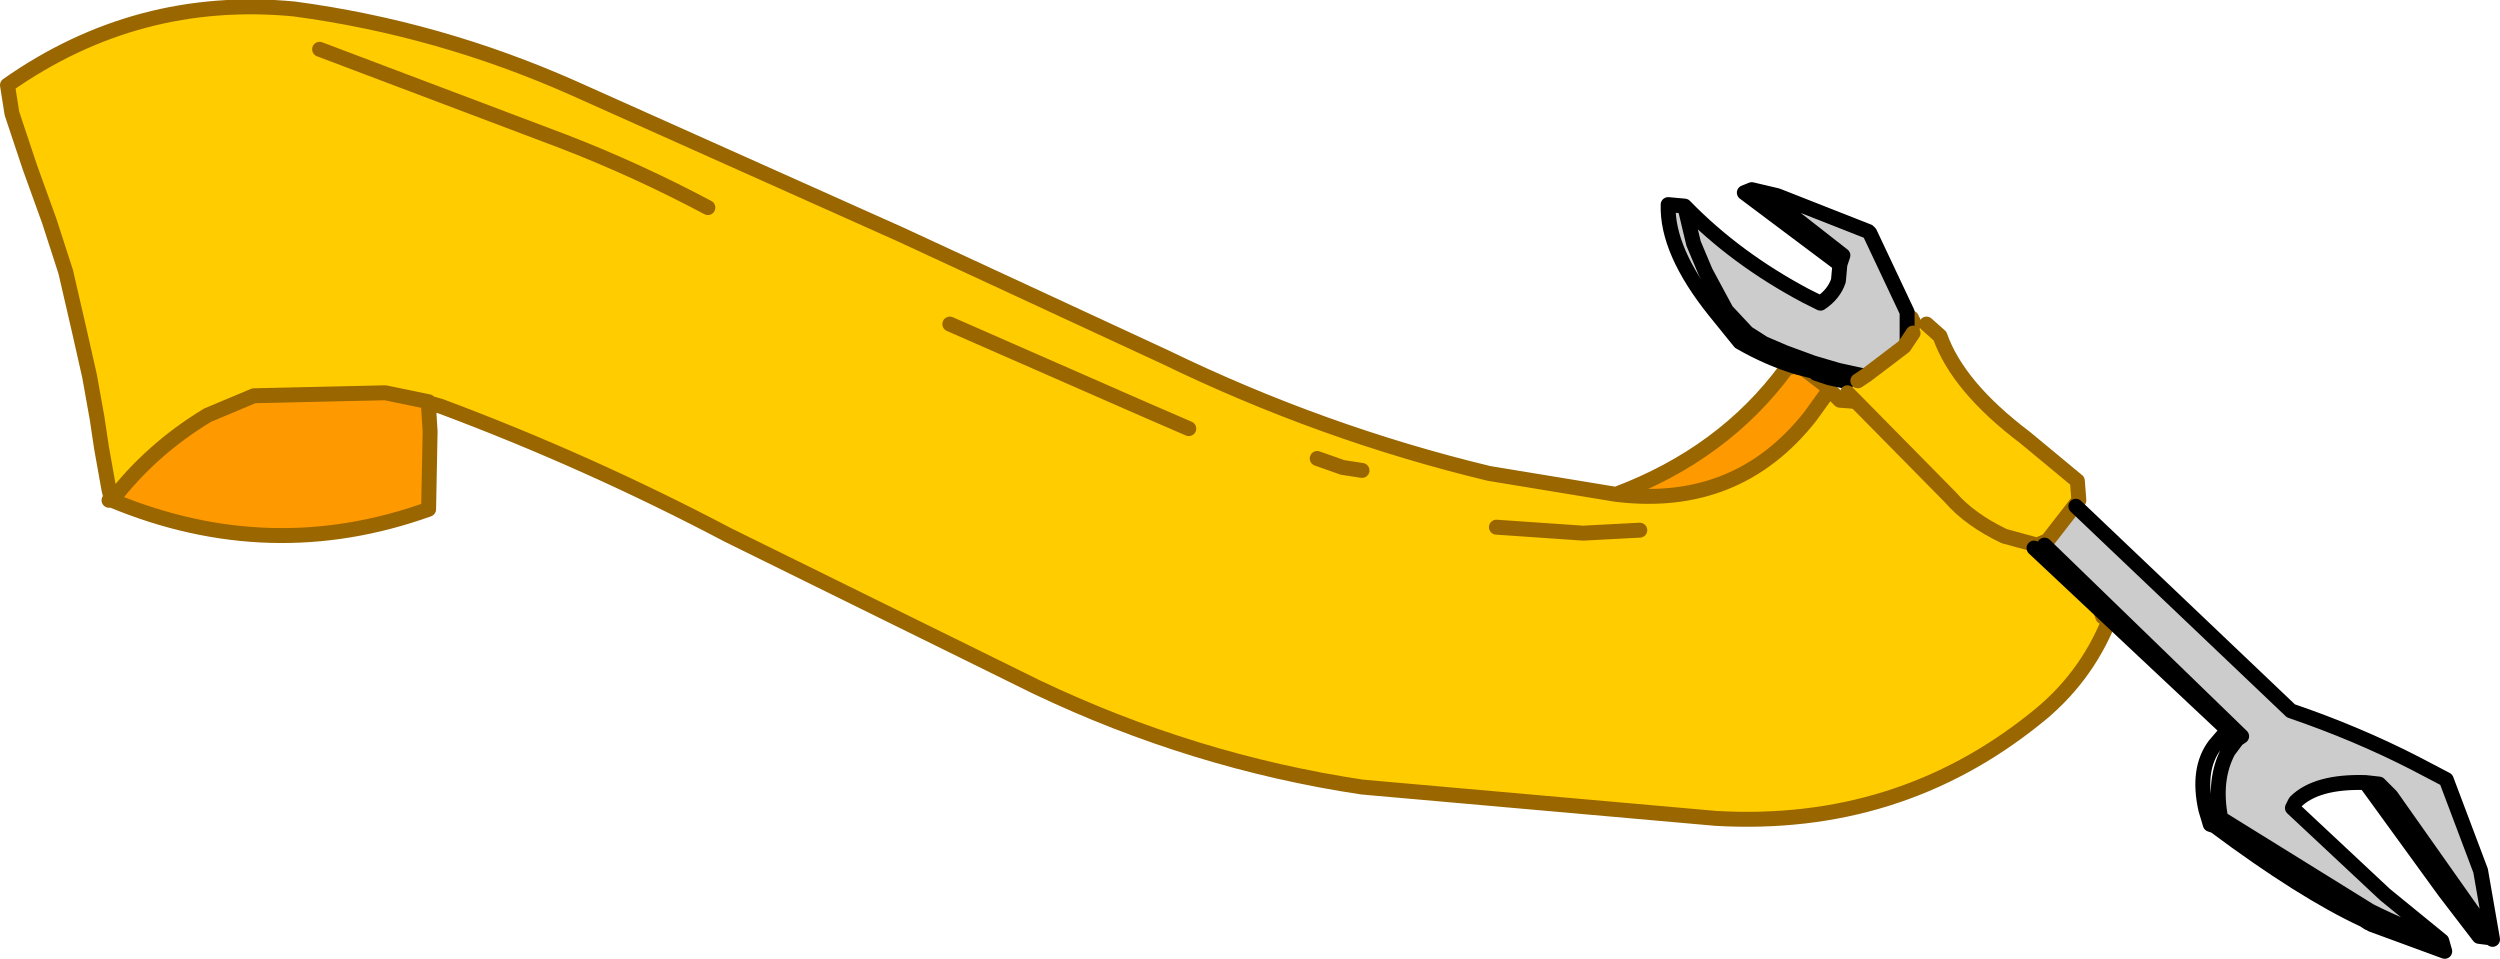 <?xml version="1.0" encoding="UTF-8" standalone="no"?>
<svg xmlns:xlink="http://www.w3.org/1999/xlink" height="32.1px" width="83.7px" xmlns="http://www.w3.org/2000/svg">
  <g transform="matrix(1.0, 0.0, 0.0, 1.0, 41.85, 16.05)">
    <path d="M21.5 -5.1 L21.55 -5.2 Q22.05 -5.55 22.15 -5.4 L22.15 -5.35 22.15 -5.25 22.1 -5.1 21.9 -4.65 21.8 -4.45 21.65 -4.85 21.5 -5.1 M26.75 2.35 L26.95 2.5 27.5 3.25 27.55 3.4 27.85 3.6 28.35 4.1 28.5 4.45 28.55 4.6 28.75 4.75 Q27.95 6.7 26.3 8.0 21.7 11.7 15.6 11.35 L3.75 10.3 Q-1.9 9.45 -7.15 6.95 L-17.5 1.85 Q-22.15 -0.6 -27.1 -2.45 L-27.45 -2.55 -27.5 -2.6 -28.95 -2.9 -33.35 -2.8 -34.9 -2.15 Q-36.8 -1.0 -38.1 0.7 L-38.15 0.55 -38.2 0.35 -38.45 -1.05 -38.6 -2.05 -38.85 -3.45 -39.2 -5.0 -39.65 -6.95 -40.2 -8.65 -40.85 -10.45 -41.45 -12.25 -41.6 -13.2 Q-37.25 -16.25 -32.0 -15.75 -27.15 -15.1 -22.65 -13.1 L-11.7 -8.2 -2.85 -4.1 Q2.4 -1.55 8.0 -0.2 L12.25 0.5 Q16.3 1.0 18.75 -2.1 L19.4 -3.0 19.75 -2.65 20.4 -2.6 20.45 -2.65 20.65 -2.7 20.85 -2.65 21.15 -2.55 21.35 -2.55 22.15 -2.45 22.45 -2.35 22.55 -2.3 22.8 -2.05 22.95 -1.9 24.25 -0.6 24.9 -0.05 25.15 0.4 25.65 1.25 26.15 1.9 26.25 2.0 26.7 2.3 26.75 2.35 M-2.05 -1.7 L-3.55 -2.35 -10.05 -5.2 -3.55 -2.35 -2.05 -1.7 M3.75 -0.3 L3.1 -0.4 2.25 -0.7 3.1 -0.4 3.75 -0.3 M13.05 1.7 L11.15 1.8 8.25 1.6 11.15 1.8 13.05 1.7 M-18.15 -9.1 Q-20.5 -10.35 -22.95 -11.3 L-31.15 -14.4 -22.95 -11.3 Q-20.5 -10.35 -18.15 -9.1" fill="#ffcc00" fill-rule="evenodd" stroke="none"/>
    <path d="M12.25 0.5 Q15.85 -0.85 17.95 -3.7 L18.35 -3.85 19.2 -3.2 19.4 -3.0 18.75 -2.1 Q16.3 1.0 12.25 0.5 M-38.1 0.7 Q-36.8 -1.0 -34.9 -2.15 L-33.35 -2.8 -28.95 -2.9 -27.5 -2.6 -27.5 -2.55 -27.5 -2.4 -27.45 -1.6 -27.5 1.0 Q-32.8 2.9 -38.1 0.7" fill="#ff9900" fill-rule="evenodd" stroke="none"/>
    <path d="M21.5 -5.1 L21.65 -4.85 21.8 -4.45 21.9 -4.65 22.1 -5.1 22.15 -5.25 22.15 -5.35 22.15 -5.4 Q22.05 -5.55 21.55 -5.2 L21.5 -5.1 M22.15 -5.35 L22.2 -5.3 22.2 -5.25 22.55 -4.75 22.9 -4.0 Q24.6 -0.55 26.8 2.2 M26.75 2.35 L26.95 2.5 27.5 3.25 27.55 3.4 27.85 3.6 28.35 4.1 28.5 4.45 28.55 4.6 M28.75 4.75 L28.85 4.55 28.9 4.25 Q29.05 3.85 29.0 4.1 L28.85 4.55 M20.4 -2.6 L21.55 -4.05 21.55 -4.1 21.8 -4.45 M12.25 0.5 Q15.85 -0.85 17.95 -3.7 L18.35 -3.85 19.2 -3.2 19.4 -3.0 19.75 -2.65 20.4 -2.6 20.45 -2.65 20.65 -2.7 20.85 -2.65 21.15 -2.55 21.35 -2.55 22.15 -2.45 22.45 -2.35 22.55 -2.3 22.8 -2.05 22.95 -1.9 24.25 -0.6 24.9 -0.05 25.15 0.4 25.65 1.25 26.15 1.9 26.25 2.0 26.7 2.3 26.75 2.35 M19.4 -3.0 L18.75 -2.1 Q16.3 1.0 12.25 0.5 L8.0 -0.2 Q2.4 -1.55 -2.85 -4.1 L-11.7 -8.2 -22.65 -13.1 Q-27.15 -15.1 -32.0 -15.75 -37.25 -16.25 -41.6 -13.2 L-41.45 -12.25 -40.85 -10.45 -40.2 -8.65 -39.65 -6.95 -39.2 -5.0 -38.85 -3.45 -38.6 -2.05 -38.45 -1.05 -38.2 0.35 -38.15 0.55 -38.1 0.7 Q-36.8 -1.0 -34.9 -2.15 L-33.35 -2.8 -28.95 -2.9 -27.5 -2.6 -27.45 -2.55 -27.1 -2.45 Q-22.15 -0.6 -17.5 1.85 L-7.15 6.95 Q-1.9 9.45 3.75 10.3 L15.6 11.35 Q21.7 11.7 26.3 8.0 27.95 6.7 28.75 4.75 M8.25 1.6 L11.15 1.8 13.05 1.7 M2.25 -0.7 L3.1 -0.4 3.75 -0.3 M-10.05 -5.2 L-3.55 -2.35 -2.05 -1.7 M-31.15 -14.4 L-22.95 -11.3 Q-20.5 -10.35 -18.15 -9.1 M-27.5 -2.6 L-27.5 -2.55 -27.5 -2.4 -27.45 -1.6 -27.5 1.0 Q-32.8 2.9 -38.1 0.7 L-38.2 0.7 -38.1 0.7" fill="none" stroke="#996600" stroke-linecap="round" stroke-linejoin="round" stroke-width="0.5"/>
    <path d="M26.8 2.2 L26.75 2.35 M26.7 2.3 L26.8 2.2" fill="none" stroke="#000000" stroke-linecap="round" stroke-linejoin="round" stroke-width="0.5"/>
    <path d="M22.0 -4.45 L22.0 -5.6 20.75 -8.25 20.7 -8.3 17.65 -9.5 16.8 -9.7 18.25 -8.75 19.85 -7.5 19.75 -7.2 19.7 -6.65 Q19.55 -6.2 19.1 -5.9 L18.6 -6.15 Q16.25 -7.4 14.55 -9.15 L14.6 -8.95 14.0 -9.2 Q13.95 -7.65 15.55 -5.65 L16.4 -4.6 Q17.35 -4.05 18.35 -3.75 L18.95 -3.6 18.95 -3.55 19.4 -3.4 20.1 -3.25 20.45 -3.25 20.85 -3.4 22.0 -4.45 M20.85 -3.4 L19.7 -3.65 18.85 -3.9 17.9 -4.25 17.2 -4.55 16.65 -4.9 15.95 -5.65 15.25 -6.95 14.85 -7.9 14.6 -8.95 14.85 -7.9 15.25 -6.95 15.95 -5.65 16.65 -4.9 17.2 -4.55 17.9 -4.25 18.85 -3.9 19.7 -3.65 20.85 -3.4" fill="#cccccc" fill-rule="evenodd" stroke="none"/>
    <path d="M22.0 -4.45 L22.0 -5.6 20.75 -8.25 20.7 -8.3 17.65 -9.5 16.8 -9.7 16.55 -9.6 19.75 -7.2 19.7 -6.65 Q19.55 -6.2 19.1 -5.9 L18.6 -6.15 Q16.25 -7.4 14.55 -9.15 L14.0 -9.2 Q13.95 -7.65 15.55 -5.65 L16.4 -4.6 Q17.35 -4.05 18.35 -3.75 L18.95 -3.6 M18.95 -3.55 L19.4 -3.4 20.1 -3.25 M16.8 -9.7 L18.25 -8.75 19.85 -7.5 19.75 -7.2 M14.6 -8.95 L14.85 -7.9 15.25 -6.95 15.95 -5.65 16.65 -4.9 17.2 -4.55 17.9 -4.25 18.85 -3.9 19.7 -3.65 20.85 -3.4" fill="none" stroke="#000000" stroke-linecap="round" stroke-linejoin="round" stroke-width="0.5"/>
    <path d="M20.0 -2.9 L20.35 -3.3 20.65 -3.5 21.9 -4.45 22.2 -4.9 22.65 -5.2 23.1 -4.8 Q23.7 -3.1 25.95 -1.4 L27.7 0.05 27.75 0.7 26.7 2.05 26.35 2.2 25.25 1.9 Q24.1 1.35 23.45 0.6 L20.0 -2.9" fill="#ffcc00" fill-rule="evenodd" stroke="none"/>
    <path d="M32.3 11.6 L32.1 11.25 32.5 11.35 Q32.25 10.05 32.75 9.1 L33.05 8.7 32.8 8.45 26.25 2.3 26.6 2.2 27.65 0.9 34.85 7.75 Q37.05 8.5 39.0 9.5 L40.05 10.05 41.2 13.1 41.6 15.4 41.55 15.35 38.2 10.6 37.8 10.2 37.35 10.15 Q35.7 10.1 35.0 10.8 L34.9 11.0 38.0 13.9 39.9 15.45 40.0 15.8 37.55 14.9 37.5 14.85 37.45 14.85 37.3 14.75 Q35.25 13.8 32.3 11.6 M41.15 15.3 L40.0 13.8 37.35 10.15 37.8 10.2 38.2 10.6 41.55 15.35 41.15 15.3 M33.05 8.7 L33.2 8.6 26.6 2.2 33.2 8.6 33.05 8.7 M39.9 15.45 Q38.7 15.05 37.5 14.45 L32.5 11.35 37.5 14.45 Q38.7 15.05 39.9 15.45" fill="#cccccc" fill-rule="evenodd" stroke="none"/>
    <path d="M20.35 -3.3 L20.65 -3.5 21.9 -4.45 22.2 -4.9 M22.65 -5.2 L23.1 -4.8 Q23.7 -3.1 25.95 -1.4 L27.7 0.05 27.75 0.7 26.7 2.05 26.35 2.2 25.25 1.9 Q24.1 1.35 23.45 0.6 L20.0 -2.9" fill="none" stroke="#996600" stroke-linecap="round" stroke-linejoin="round" stroke-width="0.5"/>
    <path d="M32.8 8.45 L32.6 8.55 32.3 8.9 Q31.7 9.7 32.0 11.05 L32.15 11.55 32.3 11.6 Q35.25 13.8 37.3 14.75 L37.45 14.85 37.5 14.85 37.55 14.9 40.0 15.8 39.9 15.45 38.0 13.9 34.9 11.0 35.0 10.8 Q35.7 10.1 37.35 10.15 L37.8 10.2 38.2 10.6 41.55 15.35 41.15 15.3 40.0 13.8 37.35 10.15 M32.5 11.35 Q32.25 10.05 32.75 9.1 L33.05 8.7 33.2 8.6 26.6 2.2 M32.8 8.45 L26.25 2.3 M27.65 0.9 L34.85 7.75 Q37.05 8.5 39.0 9.5 L40.05 10.05 41.2 13.1 41.6 15.4 41.55 15.35 M32.5 11.35 L37.5 14.45 Q38.7 15.05 39.9 15.45" fill="none" stroke="#000000" stroke-linecap="round" stroke-linejoin="round" stroke-width="0.5"/>
  </g>
</svg>
